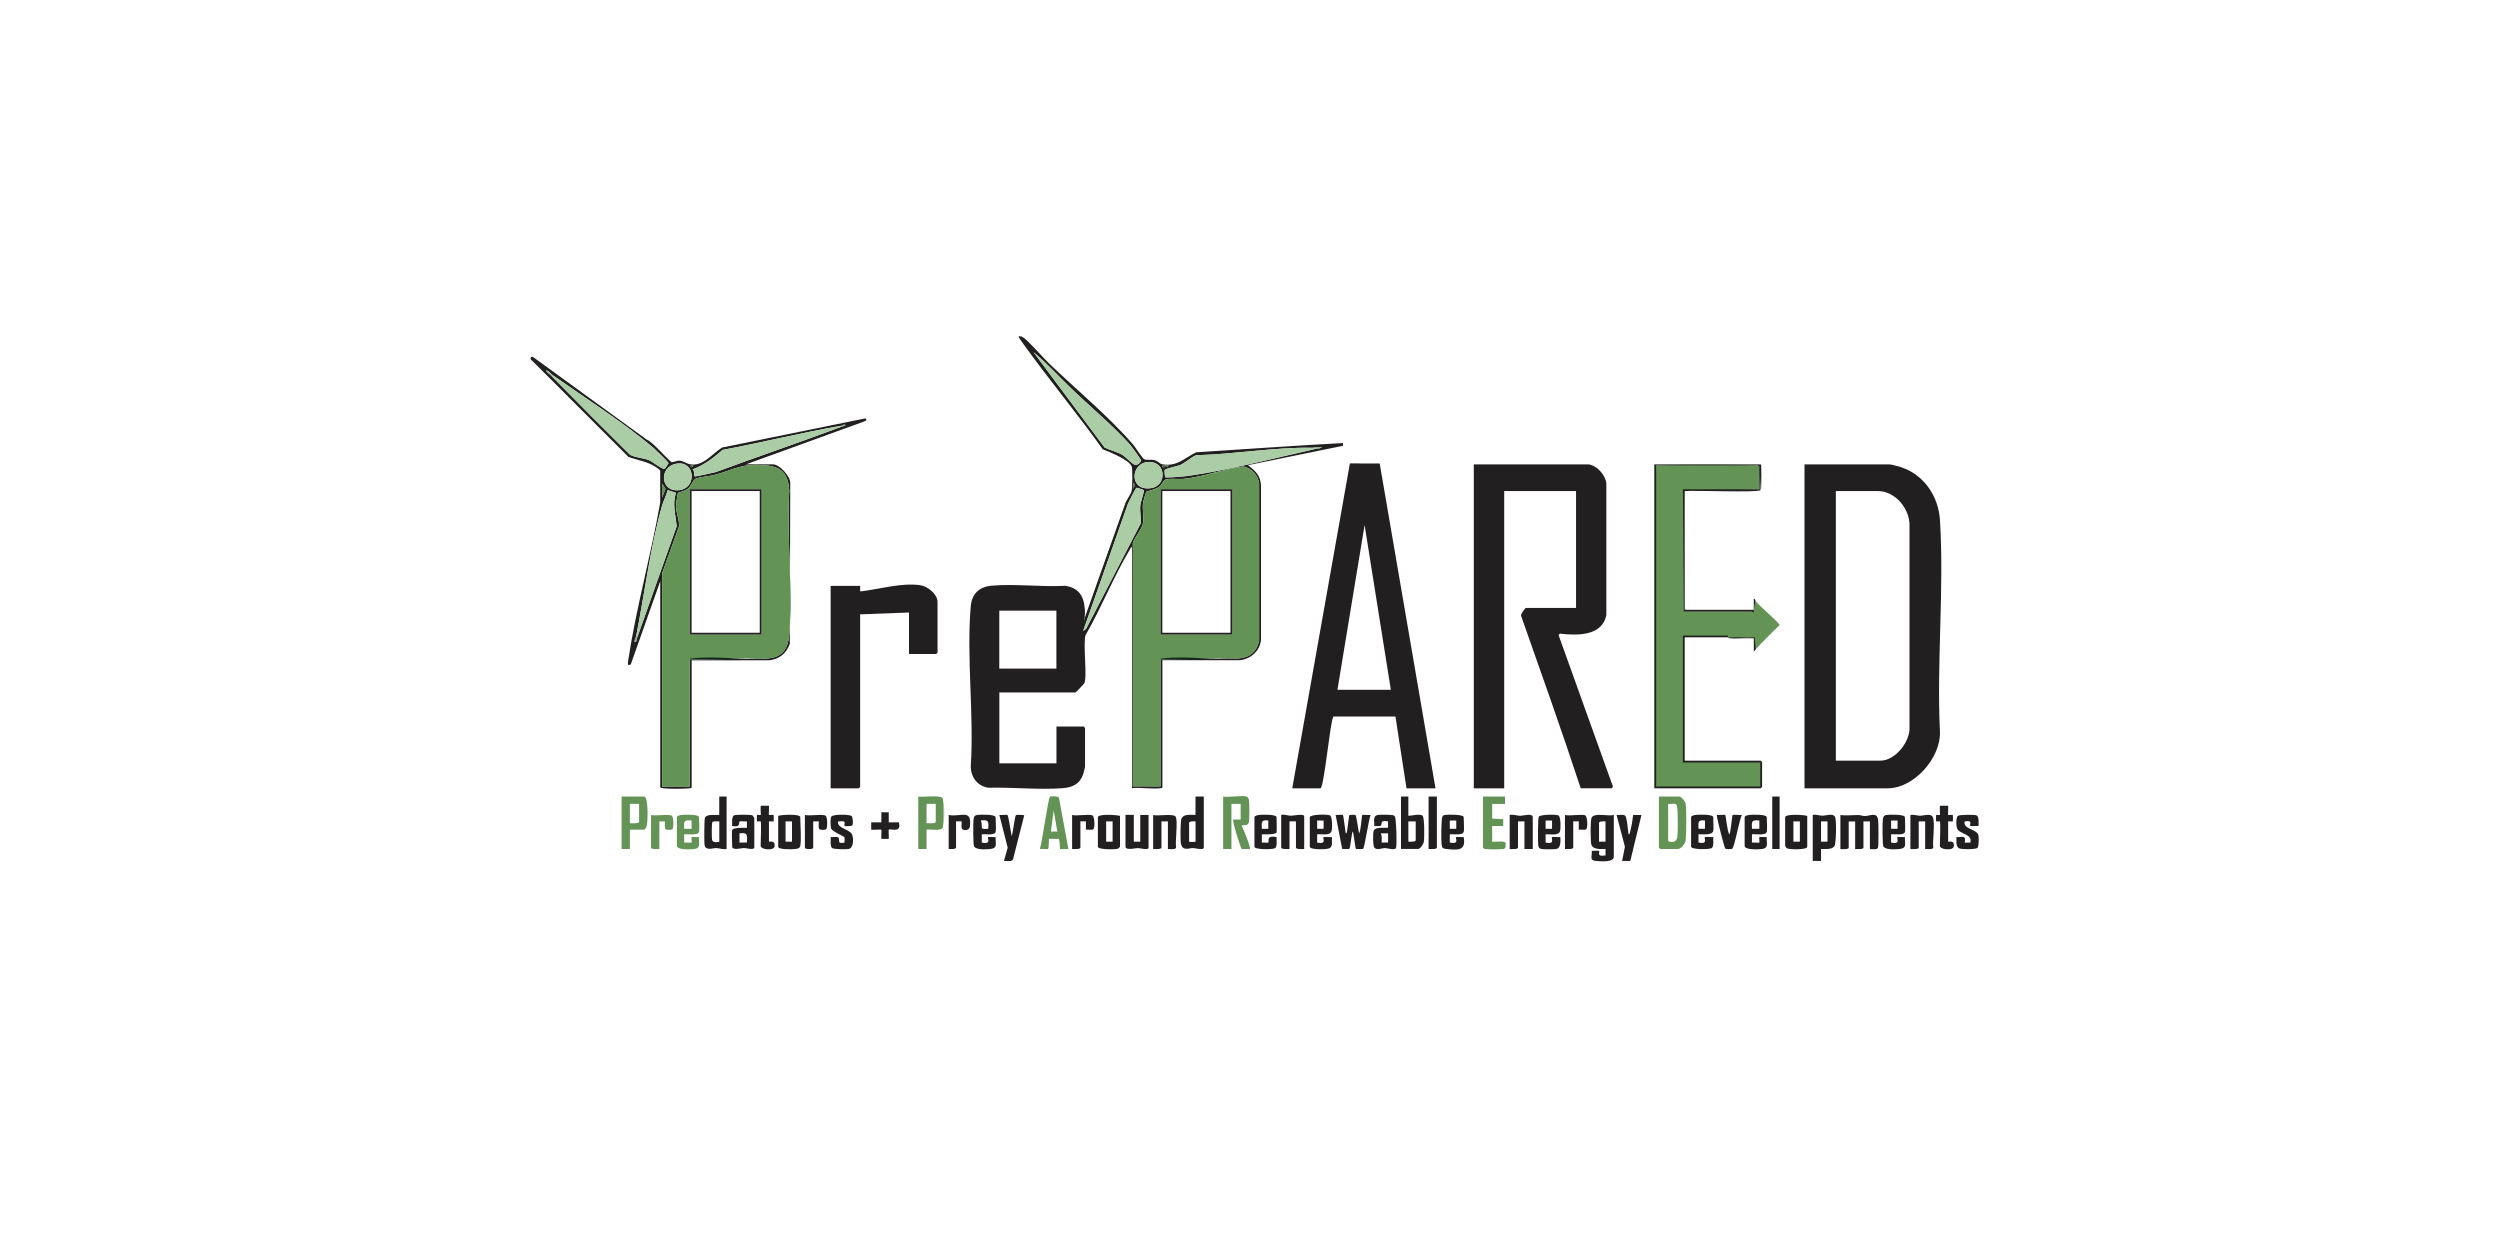 <svg xmlns="http://www.w3.org/2000/svg" id="Layer_1" data-name="Layer 1" viewBox="0 0 500 250"><defs><style> .cls-1 { fill: #89a788; } .cls-2 { fill: #a8bd9c; } .cls-3 { fill: #7e9b7e; } .cls-4 { fill: #abcda6; } .cls-5 { fill: #1e221d; } .cls-6 { fill: #5a5b5d; } .cls-7 { fill: #90b08f; } .cls-8 { fill: #232020; } .cls-9 { fill: #456c3e; } .cls-10 { fill: #99bb98; } .cls-11 { fill: #7e8082; } .cls-12 { fill: #5f8d52; } .cls-13 { fill: #3f6339; } .cls-14 { fill: #242122; } .cls-15 { fill: #2f2e2f; } .cls-16 { fill: #acc19d; } .cls-17 { fill: #639456; } .cls-18 { fill: #3d6138; } .cls-19 { fill: #221f20; } .cls-20 { fill: #0e2718; } </style></defs><g><path class="cls-17" d="M249.33,159.31c.18.05.41.43.46.65.11.57.11,3.84,0,4.41-.16.84-.86.56-1.47.74.31.59,1.9,4.44,1.66,4.69-.33-.06-1.49.11-1.64-.02-.23-.2-1.95-5.59-1.68-5.87h1.47s0-3.13,0-3.13h-1.84v9.02h-1.66v-10.49c1.23.22,3.63-.3,4.7,0Z"></path><path class="cls-17" d="M213.68,169.8c-.29-.04-1.6.07-1.66,0-.07-.07-.05-1.99-.29-2.03-.32.07-1.85-.07-1.92,0s0,1.84-.19,2.02c-.1.1-1.34-.05-1.65,0,.46-1.24,1.64-10.12,2.04-10.47.09-.07,1.76-.16,1.79.29l1.88,10.18ZM211.47,166.3l-.74-4.23-.55,4.23h1.29Z"></path><path class="cls-17" d="M188.62,160.23c.16,1.59.16,3.19,0,4.79-.04.15.01.35-.09.54-.4.72-2.44.24-3.22.38v3.86h-1.66v-10.49c.92.15,4.32-.32,4.81.26.19.23.11.45.17.66ZM187.15,160.78h-1.84v3.86c.35-.01,1.84.13,1.84-.28v-3.59Z"></path><path class="cls-19" d="M240.76,159.31v10.21c0,.59-1.79.1-2.12.09-.87-.01-2.1.69-2.45-.87-.14-.63-.12-4.46.1-4.98.45-1.06,1.87-.75,2.81-.78v-3.68h1.66ZM239.11,164.28c-.26-.03-1.29-.05-1.29.28v3.77c.2.1,1.29.06,1.29,0v-4.05Z"></path><path class="cls-19" d="M224,163.18v6.17s-.28.32-.37.37c-.47.22-4.05.23-4.05-.37v-5.89c0-.73,3.76-.5,4.42-.28ZM222.52,164.28h-1.29v4.05h1.29v-4.05Z"></path><path class="cls-19" d="M199.12,166.4c-.21.74-2.14.38-2.76.46v1.66c2.03.39,1.02-.83,1.29-1.11.06-.06,1.2.04,1.48,0-.1,1.37.54,2.25-1.19,2.4-.78.07-2.8.2-3.14-.57-.18-.42-.18-4.56-.1-5.24.07-.63.16-.94.82-1.02.57-.07,3.6-.15,3.6.47,0,.68.14,2.46,0,2.94ZM197.65,165.75c.1-1.44.1-1.85-1.47-1.66.49,1.37-.46,1.88,1.47,1.66Z"></path><path class="cls-19" d="M226.76,162.99v5.34h1.29v-5.34h1.66v6.53c0,.6-1.81.09-2.12.09-.4,0-2.49.54-2.49-.28v-6.35h1.66Z"></path><path class="cls-19" d="M233.58,169.8v-5.52h-1.29v5.25c0,.38-1.35.28-1.66.28v-6.81c.85.29,4.15-.38,4.52.37.46.95-.14,4.86.07,6.14-.17.51-1.18.25-1.63.3Z"></path><path class="cls-19" d="M201.5,163.01c.2.17.7,3.67.85,4.22.21-.57.61-4.01.85-4.22.07-.06,1.65-.07,1.64.08l-2.24,8.8c-.33.56-1.24.23-1.81.3l.75-2.66-1.67-6.54c.33.07,1.5-.11,1.64.02Z"></path><g><path class="cls-19" d="M268.58,163c.13.13.46,3.14.56,3.67.28.03.26-.49.31-.7.1-.46.33-2.86.44-2.97.04-.04,1.04-.05,1.17-.02.25.07.6,3.21.76,3.69.37-.48.51-3.55.64-3.68.06-.07,1.37.05,1.66,0-.37.81-1.21,6.6-1.5,6.78-.09.06-1.39.06-1.44.01-.13-.12-.48-3.49-.65-3.49-.21.48-.47,3.31-.66,3.48-.06.05-1.38.05-1.44,0l-1.31-6.79c.29.05,1.37-.08,1.47,0Z"></path><path class="cls-19" d="M281.67,159.31v3.86c.65-.02,2.44-.49,2.86,0,.39.46.37,4.46.23,5.2-.08.46-.7,1.42-1.15,1.42h-3.41v-10.49h1.47ZM283.14,164.28h-1.47v4.05c.3.02,1.47.08,1.47-.28v-3.77Z"></path><path class="cls-19" d="M274.89,169.57c-.32-.31-.34-3.04-.14-3.45.45-.95,2.81-.33,2.86-.66v-1.18c-1.81-.34-1.06.56-1.46.84-.27.19-.95.04-1.3.08.08-.91-.41-2.06.82-2.22.46-.06,2.73-.06,3.05.1s.34.43.38.73c.09.7.16,2.02.18,2.76.02.5.07,2.83-.09,3.06-.33.47-1.69-.01-2.21-.02s-1.55.5-2.08-.04ZM277.62,166.67h-1.47c.3.58.17,1.22.18,1.84h1.29s0-1.84,0-1.84Z"></path><path class="cls-19" d="M292.72,166.4c-.21.74-2.14.38-2.76.46v1.66c2.03.39,1.02-.83,1.29-1.11.06-.06,1.2.04,1.48,0,.54,2.78-1.19,2.63-3.41,2.39-.79-.08-.93-.21-1.01-1.01s-.1-5.09.2-5.51c.14-.19.21-.25.45-.29.54-.1,3.78-.15,3.78.46,0,.68.14,2.46,0,2.94ZM291.25,164.1h-1.29v1.66h1.29v-1.66Z"></path><path class="cls-19" d="M255.32,166.49c-.29.47-2.37.38-2.95.37v1.66c.25-.04,1.24.06,1.29,0,.22-.23-.52-1.53,1.66-1.11-.04.53.17,1.92-.31,2.22-.49.31-4.12.32-4.12-.29v-5.89c0-.33.73-.44,1-.47.55-.06,3.42-.15,3.42.47,0,.46.08,2.91,0,3.04ZM253.66,164.1c-1.5-.21-1.34.42-1.29,1.66h1.29s0-1.66,0-1.66Z"></path><path class="cls-19" d="M261.95,163.45c.18-.63,3.65-.61,4.06-.37.49.29.48,2.73.27,3.22-.4.91-2.04.46-2.85.56v1.66c2.03.39,1.02-.83,1.29-1.11.06-.07,1.37.05,1.66,0-.06.7.26,1.8-.45,2.22-.53.31-3.97.36-3.97-.29v-5.89ZM264.72,164.1h-1.29v1.66h1.29v-1.66Z"></path><path class="cls-19" d="M260.85,169.8c-.31,0-1.66.11-1.66-.28v-5.25h-1.29v5.52c-.31,0-1.66.11-1.66-.28v-6.53c.64-.17,1.42.17,1.95.17.4,0,2.65-.49,2.65.11v6.53Z"></path><path class="cls-19" d="M287.38,159.31v10.21c0,.38-1.35.28-1.66.28v-10.49h1.66Z"></path></g><path class="cls-19" d="M214.42,162.99c.83.27,3.52-.23,4.06.09.49.29.51,2.55.19,2.77-.3.21-1.09.03-1.49.08v-1.66s-1.1,0-1.1,0v5.25c0,.38-1.35.28-1.66.28v-6.81Z"></path><g><path class="cls-17" d="M125.98,165.94v3.86h-1.66v-10.49h4.51c.87,0,.8,5.37.42,6.12-.07.13-.33.5-.42.5h-2.86ZM127.82,160.78h-1.84v3.86c.35-.01,1.84.13,1.84-.28v-3.59Z"></path><path class="cls-19" d="M145.32,159.31v10.49c-.73.14-1.43-.17-2.11-.19-.57-.02-1.96.58-2.28-.49-.12-.42-.09-5.27.06-5.58.38-.8,2.12-.5,2.86-.55v-3.68h1.47ZM143.85,164.28c-.37.04-1.18-.14-1.39.17-.13.19-.14,3.22-.04,3.56.19.65,1.44.4,1.44.31v-4.05Z"></path><path class="cls-19" d="M160.06,169.16c-.09.5-.57.6-1.01.64-.55.06-3.41.17-3.41-.46v-6.17c.67-.23,4.42-.45,4.42.28,0,1.53.24,4.37,0,5.71ZM158.4,164.28h-1.29v4.05h1.29v-4.05Z"></path><path class="cls-19" d="M146.43,166.03c.19-.59,2.41-.46,2.95-.46v-1.29c-.28.05-1.39-.08-1.47,0-.21.22.31,1.29-1.48.91.02-.53-.14-1.82.37-2.12.28-.17,3.42-.16,3.69,0,.08.05.37.5.37.55v5.89c0,.57-1.75.08-2.11.09s-2.31.54-2.31-.27c0-.68-.14-2.87,0-3.31ZM149.38,168.51c.05-1.45.25-2.07-1.48-1.84v1.84s1.48,0,1.48,0Z"></path><path class="cls-17" d="M139.79,166.4c-.21.76-2.3.37-2.95.46v1.66c.27-.04,1.41.06,1.48,0,.07-.07-.07-1.03,0-1.11.06-.06,1.2.04,1.48,0-.11,1.17.51,2.22-1.01,2.4-.66.08-3.41.22-3.41-.65v-5.71c0-.33.73-.44,1-.47.55-.06,3.42-.15,3.42.47,0,.68.14,2.46,0,2.94ZM138.32,164.1c-1.58-.18-1.57.22-1.48,1.66h1.48s0-1.66,0-1.66Z"></path><path class="cls-19" d="M170.34,163.22c.21.25.38,1.67.06,1.9-.17.12-1.43.13-1.49.08-.24-.25.67-1.18-1.02-.92-.27.04-.3-.11-.28.28.05,1.1,2.24,1.33,2.75,2.23.41.72.41,2.81-.63,3.01-.49.09-2.92.06-3.28-.17-.48-.3-.26-1.7-.31-2.22.39.05,1.2-.13,1.49.08.5.35-.46,1.36,1.28,1.03-.05-.3.1-.86-.03-1.08-.11-.19-2.39-1.13-2.64-1.69-.17-.37-.18-2.04,0-2.39.28-.58,3.8-.49,4.1-.14Z"></path><path class="cls-19" d="M152.14,164.28c-.06-.06-.67.06-.74,0-.05-.04-.05-1.25,0-1.29.07-.06.67.07.74,0,.11-.1-.17-1.8.1-1.84h1.55c.05.31-.07,1.78,0,1.84s.85-.07.92,0c.05.04.05,1.25,0,1.29-.06.05-.72-.04-.92,0v4.05c0,.09,1.38-.42,1.11,1.01-.16.84-2.77.6-2.77-.18,0-.67.18-4.71,0-4.88Z"></path><path class="cls-17" d="M130.21,162.99c.87.26,3.64-.25,4.16.17.39.3.38,2.49.09,2.7-.21.15-1.1.15-1.31,0-.33-.23-.12-1.18-.17-1.58h-1.11v5.52c-.31,0-1.66.11-1.66-.28v-6.53Z"></path><path class="cls-19" d="M160.98,162.99c.87.26,3.64-.25,4.16.17.39.3.38,2.49.09,2.7-.21.15-1.1.15-1.31,0-.33-.23-.12-1.18-.17-1.58h-1.11v5.25c0,.39-1.66.39-1.66,0v-6.53Z"></path></g><path class="cls-19" d="M189.73,162.99c2.4.5,4.69-1.37,4.25,2.31-.09.76-1.01.89-1.49.55-.33-.23-.12-1.18-.17-1.58h-1.11v5.25c0,.36-1.18.29-1.47.28v-6.81Z"></path><path class="cls-19" d="M177.75,162.44v2.03s2.03,0,2.03,0c.58,2.3-1.71,1.16-2.03,1.47-.07.07.05,1.53,0,1.84h-1.48c-.05-.31.07-1.77,0-1.84s-1.7.06-2.03,0v-1.47h2.03s0-2.02,0-2.02h1.48Z"></path><path class="cls-2" d="M188.62,165.02v-4.79c.31,1.13.32,3.64,0,4.79Z"></path><g><path class="cls-19" d="M322.76,162.99v8.37c0,1.15-2.71.91-3.59.83-1.38-.13-.69-.9-.83-2.03.27.04,1.42-.06,1.48,0,.24.25-.67,1.26,1.29.92v-1.29c-.88,0-2.39.19-2.81-.78-.24-.57-.24-4.85,0-5.43.48-1.15,3.34-.25,4.47-.6ZM321.1,164.28c-.26-.03-1.29-.05-1.29.28v3.77h1.29v-4.05Z"></path><path class="cls-17" d="M301.01,169.62c-.18.18-.18.16-.44.19-.74.08-2.61.09-3.34,0-.19-.02-.64-.08-.64-.29v-10.21h4.42v1.47h-2.58v2.94l2.21.11v1.37s-2.21,0-2.21,0v3.13c.59.12,2.59-.32,2.76.37l-.18.92Z"></path><path class="cls-19" d="M309.12,166.86v1.66c2.03.39,1.02-.83,1.29-1.11.06-.07,1.37.05,1.66,0,.02.77.16,2.2-.83,2.39-.44.08-2.5.08-2.94,0-.51-.1-.6-.35-.66-.81-.08-.61-.05-5.31.1-5.62.25-.52,3.64-.5,3.97-.28.45.3.48,2.74.27,3.22-.4.91-2.05.46-2.85.56ZM310.41,164.1h-1.29v1.66h1.29v-1.66Z"></path><path class="cls-19" d="M301.94,162.99c.7-.16,1.47.17,2.1.17.53,0,2.51-.61,2.51.29v6.35h-1.66v-5.52h-1.29v5.25c0,.38-1.35.28-1.66.28v-6.81Z"></path><path class="cls-19" d="M325.71,166.86c.26.04.26-.32.31-.51.29-1.03.48-2.28.61-3.35h1.66s-2.23,9.18-2.23,9.18l-1.64.02.56-2.85-1.66-6.35c.45.06,1.48-.19,1.75.18.35.46.51,2.97.64,3.68Z"></path><path class="cls-19" d="M312.99,162.99c.83.27,3.52-.23,4.06.09.49.29.51,2.55.19,2.77-.3.21-1.09.03-1.49.08v-1.66s-1.1,0-1.1,0v5.25c0,.38-1.35.28-1.66.28v-6.81Z"></path><path class="cls-16" d="M301.01,169.62c.01-.29-.11-.76.18-.92.08.31.04.69-.18.92Z"></path><g><path class="cls-17" d="M331.78,159.31h4.15c.35,0,1.12,1,1.19,1.39.21,1.14.16,6.1.01,7.36-.08.68-.9,1.74-1.57,1.74h-3.5s-.28-.26-.28-.28v-10.21ZM333.63,168.15c.11.32,1.71.62,1.85-.82.1-.97.13-5.44-.1-6.19-.22-.7-1.11-.23-1.75-.36v7.36Z"></path><path class="cls-19" d="M373.98,169.8v-5.52h-1.29v5.25c0,.38-1.35.28-1.66.28v-5.52h-1.29v5.25c0,.38-1.35.28-1.66.28v-6.81c1.23.15,2.39-.01,3.6,0,.44,0,.83.19,1.27.2,1.07,0,2.48-.92,2.68.82.08.67.11,5.08-.03,5.5-.17.51-1.18.25-1.63.3Z"></path><path class="cls-19" d="M362.55,162.99c.64-.15,1.38.15,1.93.15.71,0,2.15-.56,2.54.26.29.62.24,5.27-.15,5.84-.51.74-1.89.54-2.66.56v2.39s-1.66,0-1.66,0v-9.2ZM365.5,164.28h-1.29v4.05h1.29v-4.05Z"></path><path class="cls-19" d="M361.45,163.18v6.17c0,.65-3.62.59-4.11.29-.1-.06-.31-.4-.31-.47v-5.71c0-.73,3.76-.5,4.42-.28ZM359.97,164.28h-1.29v4.05h1.29v-4.05Z"></path><path class="cls-19" d="M380.98,166.4c-.21.74-2.14.38-2.76.46v1.66c2.03.39,1.02-.83,1.29-1.11.06-.06,1.2.04,1.48,0-.1,1.37.54,2.25-1.19,2.4-.78.07-2.8.2-3.14-.57-.18-.42-.18-4.56-.1-5.24.07-.63.16-.94.82-1.02.57-.07,3.6-.15,3.6.47,0,.68.14,2.46,0,2.94ZM379.51,164.1h-1.29v1.66h1.29v-1.66Z"></path><path class="cls-19" d="M342.65,166.21c-.26.93-2.22.6-2.95.64v1.66c2.03.39,1.02-.83,1.29-1.11.06-.07,1.37.05,1.66,0-.04.53.17,1.92-.31,2.22s-4.12.32-4.12-.29v-5.89c0-.33.73-.44,1-.47.55-.06,3.42-.15,3.42.47,0,.65.13,2.29,0,2.76ZM341,164.1c-1.5-.21-1.34.42-1.29,1.66h1.29s0-1.66,0-1.66Z"></path><path class="cls-19" d="M385.03,169.8v-5.52h-1.29v5.25c0,.38-1.35.28-1.66.28v-6.81c.64-.15,1.38.15,1.93.15.69,0,2.15-.56,2.54.26.53,1.13-.09,4.69.11,6.1-.17.51-1.18.25-1.63.3Z"></path><path class="cls-19" d="M353.34,166.4c-.21.76-2.3.37-2.95.46v1.66c.27-.04,1.41.06,1.48,0,.07-.07-.07-1.03,0-1.11.06-.06,1.2.04,1.48,0-.11,1.17.51,2.22-1.01,2.4-.66.08-3.41.22-3.41-.65v-5.71c0-.33.73-.44,1-.47.55-.06,3.42-.15,3.42.47,0,.68.14,2.46,0,2.94ZM351.87,164.1c-1.58-.18-1.57.22-1.48,1.66h1.48s0-1.66,0-1.66Z"></path><path class="cls-19" d="M395.72,165.2c-.29-.05-1.6.06-1.66,0-.24-.25.66-1.23-1.11-.92-.45,1.46,2.2,1.55,2.67,2.58.19.42.18,2.4-.13,2.71-.35.35-3.35.34-3.75.06-.6-.43-.44-1.57-.45-2.22,1.27.08,1.9-.49,1.66,1.11h1.11c.52-1.74-2.13-1.65-2.63-2.81-.22-.52-.27-2.14.13-2.53.26-.26,3.45-.29,3.78-.09.51.3.35,1.59.37,2.12Z"></path><path class="cls-19" d="M345.05,162.99c.14.14.39,3.41.83,3.87.3-.5.51-3.72.65-3.87.07-.08,1.53.05,1.84,0-.48.81-1.5,6.63-1.96,6.78-.23.08-1.24.11-1.38-.09-.18-.26-1.49-5.44-1.59-6.1-.03-.2-.07-.39-.05-.6.29.05,1.59-.07,1.66,0Z"></path><path class="cls-19" d="M387.98,164.28c-.06-.06-.67.06-.74,0-.05-.04-.05-1.25,0-1.29.07-.06.67.07.74,0,.11-.1-.17-1.8.1-1.84h1.55c.05.31-.07,1.78,0,1.84s.85-.07.92,0c.05.04.05,1.25,0,1.29-.06.05-.72-.04-.92,0v4.05c0,.09,1.38-.42,1.11,1.01-.16.84-2.77.6-2.77-.18,0-.67.18-4.71,0-4.88Z"></path><rect class="cls-19" x="354.45" y="159.31" width="1.47" height="10.49"></rect></g></g></g><g><path class="cls-19" d="M317.69,92.87c1.74.25,3.35,2.08,3.58,3.79v26.28c-.75,4.31-5.88,4.19-9.29,3.79l-.27.27,10.8,30.09c.16.19-.08.56-.2.56h-6.17c-3.79-11.57-7.91-23.04-11.94-34.54-.04-.31.85-1.53.97-1.53h10.04v-23.37h-14.37v59.45h-6.08v-64.78h22.94Z"></path><path class="cls-19" d="M258.45,157.66l11.53-64.98,5.96.02,11.16,64.96h-5.8l-2.21-14.35h-12.42c-.68,1.18-1.86,14.35-2.59,14.35h-5.62ZM267.48,137.96h10.69l-5.25-32.95-5.43,32.95Z"></path><path class="cls-11" d="M352.05,98.02c.11-1.55-.24-3.29.18-4.79.12.96.11,3.36.01,4.34-.03.26-.02.26-.19.44Z"></path><g><path class="cls-19" d="M360.9,157.66v-64.78h17.04c.34,0,1.79.41,2.22.54,4.63,1.5,7.53,5.82,7.83,10.58.87,13.78-.68,28.47,0,42.35.21,5.18-5.18,11.31-10.42,11.31h-16.67ZM367.16,152.13h8.94c2.96,0,5.97-3.82,5.8-6.72v-40.31c.06-3.37-2.87-6.89-6.35-6.89h-8.38v53.93Z"></path><g><path class="cls-17" d="M345.6,127.47c-.33-.2-.89-.26-1.68-.19h-6.88c-.19.36-.34.18-.47-.18.42-.01.52.29.18.5v24.4c.35.2.18.36-.18.5.04-.38.24-.52.41-.18h14.94l.13.18c.1.03.18.05.18.09.03.62.11,4.27,0,4.58-.02.06-.09.09-.18.12l-.03.18h-20.66l-.13-.18-.18-.06v-64.04l.18-.13c6.58-.16,13.72-.16,20.36,0,.26-.16.52,0,.28.28l.16.09c-.04,1.5-.1,2.97-.16,4.42-4.78.24-9.66.3-14.64.17-.35.29-.57.23-.66-.17.42-.02.52.28.19.49l.09,23.49c.45.15.32.33-.09.5h13.63c-.01-.16.11-.29.37-.37-.03-.74.09-1.29.37-1.66.58.66,4.79,4.36,4.79,4.69-1.59,1.63-3.27,3.18-4.79,4.88l-.19-.07-.09-2.2c-.42,0-.82-.03-1.2-.12-1.34.13-2.73.21-4.05,0Z"></path><path class="cls-8" d="M345.6,127.47c-2.88,0-5.78,0-8.66,0v24.66h15.2s.28.26.28.28v4.97s-.26.28-.28.28h-21.28v-64.78h21.26c.2-.02.09.23.11.37,0,1.6-.07,3.2-.18,4.79-.54.53-13.33-.02-15.11.18v23.74h13.82c-.04.15.03.38,0,.55l-.37-.18h-13.63l-.18-24.48h15.29v-4.51s-.26-.28-.28-.28h-20.36v64.23h20.82v-4.79h-15.48v-25.4h8.92c.22.02.07.28.11.37Z"></path><path class="cls-15" d="M349.66,127.47c.16.05.16.11,0,.18-1.18-.04-2.69.15-3.79,0-.19-.03-.19-.03-.26-.19,1.35,0,2.71-.04,4.05,0Z"></path><path class="cls-5" d="M349.66,127.47c.43.01.86,0,1.29,0l.18,2.39c-.1.11-.15.38-.37.37v-2.58c-.37,0-.74.01-1.11,0v-.18Z"></path><path class="cls-19" d="M351.13,120.29c-.24.52-.23,1.09-.37,1.66v-2.21c.34,0,.3.47.37.55Z"></path></g></g><g><g><path class="cls-19" d="M181.8,130.78v-8.28l-9.77.37v34.51s-.26.28-.28.28h-5.62v-40.49h5.9c.06,0-.12,1.12.09,1.11,3.73-.43,8.19-1.78,11.93-1.24,1.48.21,3.46,1.79,3.46,3.36v10.12s-.26.28-.28.28h-5.44Z"></path><g><path class="cls-19" d="M217,123.42l7.97-22.5c.24-.87,1.22-2.03,1.39-2.85.12-.57.15-4.22,0-4.71-.4-1.36-4.52-3-5.81-3.5-5.07-7.12-10.7-13.85-15.79-20.95-.14-.2-1.15-1.53-1.03-1.64.34-.05.54,0,.84.17,1.02.6,4.01,4.06,5.15,5.16,5.35,5.15,12.23,10.86,16.96,16.38.43.51,1.83,2.79,2.24,2.91.5.15,1.26-.02,1.91.12.71.15,1.12.75,1.56.83,2.97.56,4.44-1.18,6.82-2.38,9.8-.61,19.58-1.34,29.38-1.85v.55s-18.98,3.87-18.98,3.87c1.44,1.15,2.42,1.97,2.59,3.95v30.93c-.18,2.29-2.11,3.97-4.34,4.13h-15.38v25.4c0,.18-.12.17-.27.19-1.77.23-3.99-.18-5.81,0v-48.22c-.28.04-.34.35-.46.55-3.22,5.38-5.7,11.65-8.85,17.11-.51,1.97.43,8.45-.26,9.63-.06.11-1.63,1.79-1.76,1.79h-15.2v14.17h11.42v-7.36h5.44s.28.26.28.28v7.73c0,.15-.28,1.25-.36,1.48-.65,2.01-2.13,2.7-4.15,2.85-4.76.36-10.04-.22-14.85-.09-2.16-.36-3.47-2.07-3.5-4.24.68-10.35-.88-21.81,0-32.04.21-2.49,1.68-3.91,4.16-4.13,4.68-.42,9.97.29,14.72.02,3.25.48,3.95,2.74,3.98,5.68-.1.21-.19.82,0,.55ZM220.92,89.5c1.08.55,2.56.88,3.58,1.49.62.37,2.16,2.08,2.7,2.03.3-.03,1.05-.62,1.02-.94-.02-.2-1.99-2.91-2.29-3.24-3.45-3.8-8.03-7.62-11.78-11.24-2.49-2.39-4.8-4.97-7.46-7.18l14.24,19.09ZM262.51,89.56c-7.54-.15-15.7,1.31-23.29,1.49-1.09.45-2.14,1.5-3.19,1.96-.54.23-3.07.71-3.13,1.05-.01.07.08,1.34.13,1.39.15.15,3.78-.16,4.28-.23,8.08-1.1,17.83-3.67,25.93-5.47.29-.06,1.02-.02,1.1-.37l-1.84.18ZM229.83,92.39c-3.76.02-4.13,5.85.32,5.25,3.25-.43,3.15-5.28-.32-5.25ZM233.76,93.06c-.39.1-1.44-.32-1.29.37.08.06,1.29.01,1.29-.37ZM247.58,131.7c2.27-.16,3.79-1.3,4.24-3.59v-31.3c-.11-1.7-1.52-3.24-3.19-3.52-3.9.49-8.18,2.15-12.03,2.49-.93.08-2.82-.17-3.53.16-.45.21-.74,1.04-1.2,1.4-.68.54-2.51.9-2.63,1.04-.07.09-.6,1.89-.63,2.13-.17,1.34.2,3.09-.06,4.36-.17.83-1.99,3.28-1.99,3.72v48.68h5.53v-25.4l15.48-.18ZM226.58,97.66c.17.22.58-.93.09-1.1l-.09,1.1ZM228.79,98.03c-.05-.06-1.41-.52-1.48-.48-.22.14-1.55,2.78-1.74,3.24l-8.94,25.39.59-.42,10.94-21.11c.05-1.19-.22-2.39-.1-3.59.05-.53.84-2.92.73-3.04ZM211.28,122.13h-11.42v11.59h11.42v-11.59Z"></path><path class="cls-6" d="M217,123.42c0,.18,0,.37,0,.55h-.18c.03-.34-.15-.88.18-1.1,0,.18,0,.37,0,.55Z"></path></g></g><g><path class="cls-4" d="M220.92,89.5l-14.24-19.09c2.66,2.21,4.97,4.79,7.46,7.18,3.75,3.62,8.34,7.43,11.78,11.24.3.33,2.27,3.04,2.29,3.24.03.33-.71.91-1.02.94-.54.05-2.08-1.65-2.7-2.03-1.02-.61-2.5-.94-3.58-1.49Z"></path><path class="cls-4" d="M262.51,89.56c.45-.1.7-.04.74.18-8.11,1.81-17.85,4.38-25.93,5.47-.5.07-4.14.39-4.28.23-.05-.05-.14-1.32-.13-1.39.06-.34,2.59-.81,3.13-1.05,1.05-.46,2.1-1.52,3.19-1.96,7.59-.18,15.76-1.64,23.29-1.49Z"></path><path class="cls-4" d="M228.79,98.03c.1.12-.68,2.5-.73,3.04-.12,1.2.15,2.4.1,3.59l-10.94,21.11-.59.42,8.94-25.39c.2-.46,1.52-3.1,1.74-3.24.07-.04,1.43.42,1.48.48Z"></path><path class="cls-4" d="M229.83,92.39c3.48-.02,3.57,4.82.32,5.25-4.46.59-4.08-5.23-.32-5.25Z"></path><path class="cls-7" d="M262.51,89.56l1.84-.18c-.08.35-.82.3-1.1.37-.13-.28-.49-.18-.74-.18Z"></path><path class="cls-18" d="M233.76,93.06c0,.38-1.21.43-1.29.37-.15-.68.9-.26,1.29-.37Z"></path><path class="cls-9" d="M226.58,97.66l.09-1.1c.49.18.08,1.33-.09,1.1Z"></path><g><path class="cls-17" d="M247.58,131.7c-5.2-.08-10.36-.01-15.48.18v25.4h-5.53v-48.68c0-.44,1.82-2.9,1.99-3.72.26-1.27-.11-3.02.06-4.36.03-.24.55-2.05.63-2.13.12-.14,1.95-.5,2.63-1.04.45-.36.75-1.19,1.2-1.4.71-.33,2.6-.08,3.53-.16,3.86-.34,8.14-2,12.03-2.49,1.67.28,3.08,1.82,3.2,3.52v31.3c-.45,2.29-1.97,3.43-4.25,3.59ZM246.48,97.84h-14.37v29.08h14.37v-29.08Z"></path><path class="cls-20" d="M247.58,131.7l-15.48.18c.02-.25.27-.17.45-.19,4.53-.56,10.31.34,15.03,0Z"></path><path class="cls-8" d="M246.48,97.84v29.08h-14.37v-29.08h14.37ZM232.47,126.55h13.63v-28.34h-13.63v28.34Z"></path></g></g></g><g><path class="cls-19" d="M138.32,157.47c-.02.25-.27.17-.45.19-1.07.13-4.1.13-5.18,0-.19-.02-.64-.08-.64-.29v-41.13l-5.89,16.62c-.74.49-.59-.27-.51-.84,1.57-10.44,4.58-21.09,6.39-31.53v-6.4c-1.84-1.71-4.09-1.91-6.34-2.7l-19.25-19.23c-.56-.28-.36-1.02.19-.74l22.72,16.51c1.04.27,4.57,4.44,5,4.5.28.04.96-.31,1.47-.3.85.02,1.44.57,2.08.7,2.71.57,4.49-2.11,6.53-3.33l28.6-5.82c.52.32.12.45-.26.63l-23.58,8.56h5.44c1.22,0,3.5,2.41,3.41,3.77l-.09,32.12c-.66,1.88-2.08,3.07-4.08,3.29l-15.55.02v25.4ZM110.31,75.2c5.19,5.28,10.41,10.53,15.67,15.73,1.14.62,2.71.64,3.86,1.11.59.24,2.72,1.95,3.11,1.72.06-.03.76-1.08.75-1.15-.04-.21-2.65-2.73-3.03-3.06-5.86-4.97-13.78-10.06-20.17-14.55-.36-.25-.75-.91-1.29-.92.21.48.77.76,1.11,1.1ZM168.35,85.14c-7.98,1.36-15.85,3.37-23.81,4.83-1.93,1.65-3.61,3.01-6.03,3.91.43.22.31,1.33.36,1.38.15.16,3.68-.74,4.24-.83,8.39-3.09,16.87-5.97,25.24-9.11.18-.07.75-.12.74-.28-.19-.33-.63.07-.74.09ZM135.33,92.73c-3.66.58-3.32,5.92.68,5.28,3.38-.54,3.03-5.87-.68-5.28ZM138.69,93.06h-.55s0,.37,0,.37c.25.06.49-.1.55-.37ZM153.43,131.7c3.05-.21,4.2-1.97,4.42-4.88.71-9.25-.53-19.37,0-28.72-.22-3.23-1.42-4.75-4.73-5.03-4.98-.42-5.94.76-10.2,1.91-1.02.27-3.02.39-3.83.78-.5.25-.85,1.51-1.61,2.07-.5.37-1.85.68-1.9.77-.07.11-.4,2.38-.4,2.64,0,1.21.7,2.7.65,3.97l-3.42,9.47v42.61h5.53v-25.4l15.48-.18ZM132.42,96.74v2.76l.69-1.72-.69-1.04ZM127.27,127.1c-.07.35-.38.86-.37,1.29.53.14.43-.58.55-.92,2.66-7.39,5.22-14.83,7.89-22.23-.23-2.23-.9-4.44-.15-6.67l-1.66-.55c-.25,1.05-.8,2.02-1.1,3.05-2.3,7.96-3.54,17.76-5.17,26.03Z"></path><path class="cls-4" d="M110.5,75.02c6.39,4.48,14.31,9.58,20.17,14.55.39.33,3,2.84,3.03,3.06.01.07-.69,1.11-.75,1.15-.39.23-2.52-1.48-3.11-1.72-1.15-.47-2.72-.49-3.86-1.11-5.26-5.2-10.48-10.45-15.67-15.73-.24-.26-.14-.35.18-.18Z"></path><path class="cls-4" d="M168.35,85.14c.16.05.16.11,0,.18-8.37,3.14-16.85,6.02-25.24,9.11-.56.09-4.09.99-4.24.83-.05-.05.07-1.16-.36-1.38,2.43-.89,4.11-2.25,6.03-3.91,7.96-1.47,15.83-3.48,23.81-4.83Z"></path><path class="cls-4" d="M127.27,127.1c1.63-8.27,2.87-18.07,5.17-26.03.3-1.03.85-2,1.1-3.05l1.66.55c-.75,2.22-.08,4.44.15,6.67-2.67,7.39-5.22,14.83-7.89,22.23-.17.16-.23.04-.18-.37Z"></path><path class="cls-4" d="M135.33,92.73c3.71-.59,4.06,4.74.68,5.28-4,.64-4.34-4.7-.68-5.28Z"></path><polygon class="cls-12" points="132.42 96.74 133.12 97.77 132.42 99.5 132.42 96.74"></polygon><path class="cls-10" d="M110.5,75.02l-.18.18c-.33-.34-.89-.62-1.11-1.1.54.01.93.66,1.29.92Z"></path><path class="cls-1" d="M127.45,127.47c-.12.34-.02,1.06-.55.92-.02-.43.3-.94.37-1.29l.18.37Z"></path><path class="cls-3" d="M168.35,85.14c.11-.02.55-.42.74-.09,0,.15-.56.21-.74.28v-.18Z"></path><path class="cls-13" d="M138.69,93.06c-.06.27-.3.42-.55.37v-.37s.55,0,.55,0Z"></path><g><path class="cls-17" d="M137.95,131.89v25.4h-5.53v-42.61l3.42-9.47c.05-1.26-.65-2.76-.65-3.97,0-.26.32-2.53.4-2.64.06-.09,1.4-.4,1.9-.77.76-.56,1.11-1.82,1.61-2.07.8-.39,2.81-.51,3.83-.78,4.26-1.15,5.22-2.33,10.2-1.91,3.31.28,4.51,1.8,4.73,5.03-.54,9.35.7,19.46,0,28.72-.22,2.91-1.37,4.67-4.42,4.88-5.2-.08-10.36-.02-15.48.18ZM152.32,97.84h-14.37v29.08h14.37v-29.08Z"></path><path class="cls-20" d="M153.43,131.7l-15.48.18c.02-.25.27-.17.45-.19,4.53-.56,10.31.34,15.03,0Z"></path><path class="cls-14" d="M152.32,97.84v29.08h-14.37v-29.08h14.37ZM138.32,126.55h13.63v-28.34h-13.63v28.34Z"></path></g></g></g></svg>